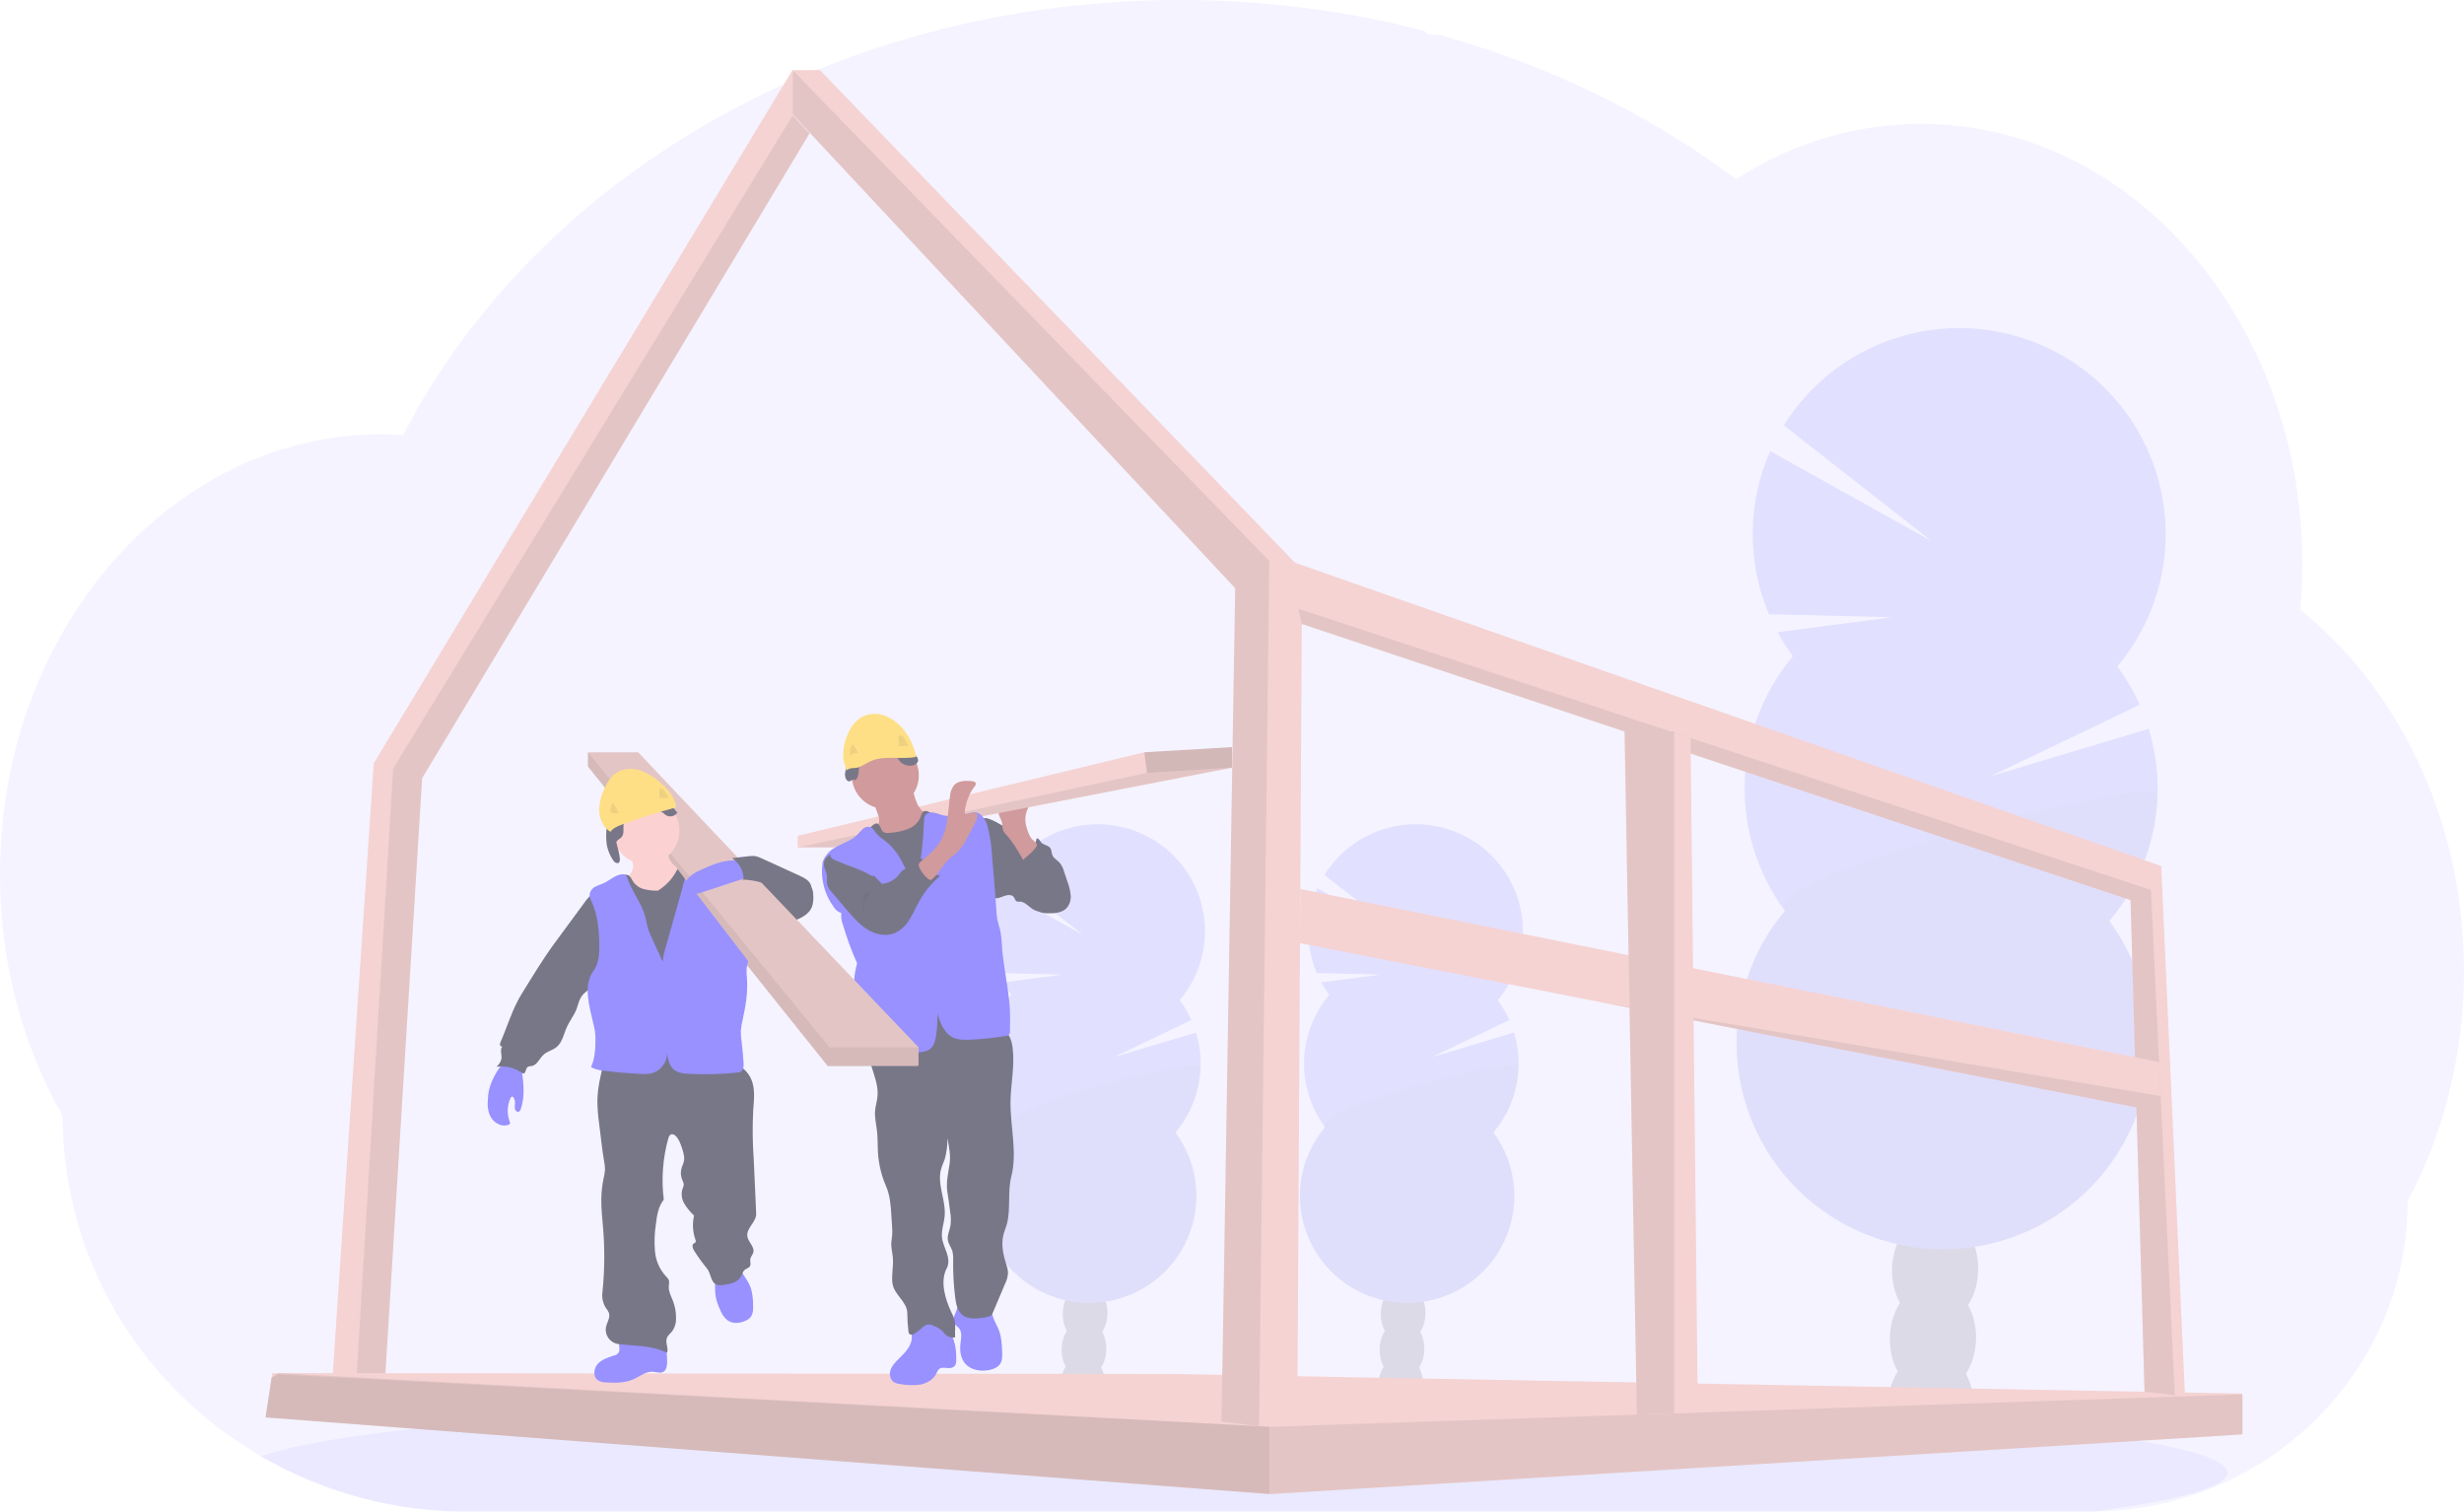 <svg width="163" height="100" viewBox="0 0 163 100" fill="none" xmlns="http://www.w3.org/2000/svg">
<g opacity="0.7" clip-path="url(#clip0_382_916)">
<path opacity="0.1" d="M163 64.228C163.003 66.937 162.674 69.637 162.021 72.267C161.802 73.153 161.547 74.021 161.256 74.87C160.901 75.918 160.488 76.947 160.022 77.951C159.786 78.459 159.538 78.957 159.276 79.444C159.28 82.223 158.707 84.972 157.591 87.518C155.576 92.086 151.982 95.779 147.464 97.925C144.639 99.27 141.553 99.977 138.423 99.996H30.943C26.161 100.006 21.461 98.753 17.322 96.364L17.259 96.328C16.669 95.984 16.094 95.62 15.534 95.235C14.274 94.367 13.09 93.394 11.996 92.326C10.514 90.881 9.208 89.267 8.105 87.518C5.516 83.417 4.144 78.668 4.149 73.821C1.526 69.231 -0.003 63.733 -0.003 57.826C-0.003 50.372 2.427 43.573 6.42 38.425C7.252 37.35 8.164 36.338 9.148 35.398C10.118 34.468 11.161 33.617 12.267 32.852C13.152 32.239 14.076 31.686 15.035 31.195C15.435 30.992 15.836 30.8 16.244 30.622C16.603 30.464 16.965 30.316 17.332 30.177C17.772 30.01 18.218 29.857 18.669 29.717C19.12 29.577 19.565 29.455 20.004 29.35C20.65 29.192 21.307 29.064 21.975 28.966C22.529 28.885 23.082 28.828 23.636 28.785C24.076 28.752 24.52 28.734 24.967 28.729H25.209C25.702 28.729 26.192 28.748 26.677 28.781C26.729 28.679 26.784 28.575 26.835 28.475C27.029 28.106 27.23 27.739 27.432 27.38C27.431 27.377 27.431 27.374 27.432 27.37C27.466 27.307 27.501 27.245 27.537 27.184C27.7 26.89 27.87 26.599 28.045 26.31C28.125 26.172 28.204 26.043 28.286 25.913C28.303 25.881 28.322 25.849 28.342 25.819C28.425 25.681 28.51 25.543 28.596 25.405C29.023 24.724 29.467 24.055 29.928 23.398L30.046 23.23C30.118 23.127 30.184 23.028 30.265 22.926C30.456 22.659 30.652 22.392 30.85 22.129C30.988 21.942 31.127 21.755 31.276 21.577C31.636 21.117 32.005 20.657 32.383 20.197C32.762 19.737 33.155 19.283 33.562 18.834C33.618 18.772 33.673 18.712 33.731 18.651L34.322 18.008C34.351 17.977 34.376 17.95 34.404 17.922C34.474 17.846 34.542 17.77 34.618 17.697C34.935 17.362 35.261 17.033 35.587 16.706C37.249 15.055 39.02 13.516 40.888 12.1C40.961 12.042 41.036 11.987 41.109 11.931C41.461 11.668 41.818 11.407 42.175 11.15C44.139 9.745 46.191 8.468 48.321 7.327C48.467 7.243 48.617 7.164 48.767 7.087C50.676 6.079 52.639 5.178 54.648 4.387C55.742 3.955 56.862 3.549 57.989 3.178C58.739 2.932 59.492 2.699 60.254 2.479C61.446 2.137 62.646 1.83 63.855 1.558C67.416 0.762 71.038 0.269 74.683 0.087C75.79 0.031 76.909 0.002 78.041 5.62485e-05C83.504 -0.007 88.945 0.679 94.233 2.043C94.288 2.125 94.363 2.193 94.451 2.238C94.538 2.284 94.636 2.306 94.736 2.304H95.201C95.403 2.359 95.603 2.414 95.805 2.472C96.934 2.796 98.046 3.15 99.142 3.534L99.419 3.633C102.124 4.593 104.756 5.746 107.295 7.084C109.583 8.287 111.786 9.645 113.889 11.148C114.213 11.379 114.532 11.613 114.847 11.849C115.229 11.605 115.617 11.371 116.012 11.148C117.537 10.281 119.156 9.593 120.839 9.095C124.357 8.057 128.078 7.912 131.667 8.673C136.268 9.646 140.434 12.061 143.798 15.497C145.168 16.903 146.387 18.447 147.436 20.104C147.512 20.223 147.589 20.343 147.662 20.465C148.564 21.932 149.339 23.473 149.979 25.071C150.002 25.13 150.026 25.185 150.046 25.243C150.637 26.74 151.114 28.279 151.472 29.847C151.488 29.927 151.508 30.005 151.524 30.085C151.859 31.603 152.087 33.142 152.205 34.692C152.205 34.747 152.205 34.803 152.216 34.861C152.275 35.663 152.304 36.473 152.305 37.291C152.305 38.022 152.28 38.748 152.234 39.469C152.234 39.548 152.223 39.629 152.216 39.711C152.204 39.919 152.186 40.125 152.168 40.334C153.225 41.185 154.214 42.116 155.127 43.118C155.53 43.557 155.92 44.013 156.298 44.485C157.447 45.922 158.457 47.464 159.314 49.091C161.655 53.497 163 58.68 163 64.228Z" fill="#6C63FF"/>
<path opacity="0.1" d="M147.362 97.415C147.362 98.358 144.105 99.241 138.423 100H30.943C26.161 100.01 21.462 98.757 17.322 96.368L17.259 96.333C18.892 95.739 21.84 95.186 25.852 94.686L26.031 94.664C27.831 94.444 29.841 94.236 32.039 94.038C32.094 94.038 32.151 94.03 32.206 94.023C33.95 93.869 35.805 93.724 37.771 93.588C37.833 93.588 37.894 93.578 37.957 93.575C38.715 93.52 39.489 93.469 40.279 93.42L40.583 93.401C46.333 93.045 52.87 92.76 59.958 92.573H59.966C60.959 92.545 61.962 92.521 62.976 92.499C64.104 92.473 65.245 92.449 66.4 92.429C67.282 92.41 68.174 92.396 69.07 92.382H69.091C73.13 92.321 77.304 92.291 81.572 92.291C92.126 92.291 102.101 92.483 110.94 92.828H110.965C112.324 92.88 113.658 92.938 114.959 92.998L116.066 93.05C117.534 93.12 118.964 93.195 120.356 93.275C136.728 94.204 147.362 95.713 147.362 97.415Z" fill="#6C63FF"/>
<g opacity="0.2">
<path d="M94.144 91.657C94.14 91.806 94.123 91.954 94.093 92.1C93.13 91.948 92.161 91.809 91.187 91.686C91.187 91.647 91.187 91.607 91.187 91.567C91.196 91.153 91.316 90.749 91.533 90.397C91.818 89.947 92.251 89.665 92.729 89.68C93.206 89.696 93.62 90.004 93.876 90.469C94.07 90.834 94.162 91.244 94.144 91.657Z" fill="#3F3D56"/>
<path d="M94.224 89.299C94.258 88.231 93.623 87.345 92.805 87.319C91.988 87.293 91.298 88.138 91.264 89.205C91.23 90.273 91.865 91.159 92.683 91.185C93.5 91.211 94.19 90.366 94.224 89.299Z" fill="#3F3D56"/>
<path d="M94.3 86.935C94.334 85.868 93.698 84.982 92.881 84.956C92.063 84.93 91.373 85.775 91.34 86.842C91.306 87.909 91.941 88.796 92.758 88.822C93.576 88.847 94.266 88.003 94.3 86.935Z" fill="#3F3D56"/>
<path d="M94.374 84.572C94.408 83.505 93.772 82.619 92.955 82.593C92.138 82.567 91.448 83.412 91.414 84.479C91.38 85.546 92.015 86.433 92.833 86.459C93.65 86.484 94.34 85.64 94.374 84.572Z" fill="#3F3D56"/>
<path d="M94.448 82.209C94.481 81.141 93.846 80.255 93.029 80.23C92.211 80.204 91.521 81.048 91.487 82.116C91.454 83.183 92.089 84.07 92.906 84.095C93.724 84.121 94.414 83.276 94.448 82.209Z" fill="#3F3D56"/>
<path d="M87.931 65.812C87.736 65.549 87.56 65.272 87.405 64.984L91.316 64.469L87.106 64.368C86.73 63.48 86.54 62.524 86.548 61.559C86.555 60.595 86.76 59.642 87.149 58.759L92.701 61.858L87.615 57.877C88.128 57.049 88.807 56.336 89.609 55.781C90.411 55.227 91.319 54.844 92.276 54.655C93.233 54.466 94.219 54.477 95.171 54.685C96.124 54.894 97.024 55.296 97.814 55.866C98.604 56.437 99.268 57.164 99.764 58.002C100.259 58.841 100.577 59.772 100.695 60.737C100.814 61.703 100.732 62.683 100.454 63.616C100.176 64.549 99.708 65.414 99.08 66.159C99.383 66.568 99.64 67.009 99.848 67.474L94.715 69.931L100.158 68.298C100.5 69.426 100.556 70.622 100.318 71.776C100.081 72.931 99.559 74.009 98.799 74.911C99.589 75.981 100.061 77.25 100.162 78.575C100.263 79.9 99.988 81.226 99.369 82.402C98.75 83.578 97.811 84.556 96.66 85.226C95.51 85.895 94.194 86.227 92.862 86.186C91.531 86.144 90.239 85.729 89.132 84.989C88.026 84.249 87.151 83.213 86.608 82.001C86.064 80.788 85.873 79.447 86.058 78.131C86.242 76.816 86.794 75.578 87.65 74.561C86.706 73.283 86.22 71.725 86.27 70.139C86.32 68.552 86.904 67.028 87.927 65.812H87.931Z" fill="#6C63FF"/>
<path opacity="0.1" d="M100.459 70.585C100.411 72.173 99.826 73.697 98.799 74.911C99.589 75.981 100.061 77.25 100.162 78.575C100.263 79.9 99.988 81.226 99.369 82.402C98.75 83.578 97.811 84.556 96.66 85.226C95.51 85.895 94.194 86.227 92.862 86.186C91.531 86.144 90.239 85.729 89.132 84.989C88.026 84.249 87.151 83.213 86.608 82.001C86.064 80.788 85.873 79.447 86.058 78.131C86.242 76.816 86.794 75.578 87.65 74.561C86.741 73.328 100.484 69.792 100.459 70.585Z" fill="black"/>
</g>
<g opacity="0.2">
<path d="M73.109 91.657C73.105 91.806 73.088 91.954 73.058 92.1C72.095 91.948 71.126 91.809 70.152 91.686C70.152 91.647 70.152 91.607 70.152 91.567C70.161 91.153 70.28 90.749 70.498 90.397C70.783 89.947 71.216 89.665 71.694 89.68C72.171 89.696 72.585 90.004 72.841 90.469C73.034 90.834 73.127 91.244 73.109 91.657Z" fill="#3F3D56"/>
<path d="M73.187 89.299C73.221 88.232 72.586 87.345 71.769 87.32C70.951 87.294 70.261 88.138 70.227 89.206C70.193 90.273 70.829 91.16 71.646 91.185C72.463 91.211 73.153 90.367 73.187 89.299Z" fill="#3F3D56"/>
<path d="M73.263 86.936C73.297 85.868 72.662 84.982 71.844 84.956C71.027 84.93 70.337 85.775 70.303 86.843C70.269 87.91 70.904 88.796 71.722 88.822C72.539 88.848 73.229 88.003 73.263 86.936Z" fill="#3F3D56"/>
<path d="M73.337 84.573C73.371 83.505 72.736 82.619 71.918 82.593C71.101 82.567 70.411 83.412 70.377 84.48C70.343 85.547 70.979 86.433 71.796 86.459C72.613 86.485 73.303 85.64 73.337 84.573Z" fill="#3F3D56"/>
<path d="M73.411 82.21C73.445 81.142 72.81 80.256 71.992 80.23C71.175 80.204 70.485 81.049 70.451 82.116C70.417 83.184 71.052 84.07 71.87 84.096C72.687 84.121 73.377 83.277 73.411 82.21Z" fill="#3F3D56"/>
<path d="M66.896 65.812C66.701 65.549 66.525 65.272 66.37 64.984L70.281 64.469L66.071 64.368C65.695 63.48 65.505 62.524 65.513 61.559C65.52 60.595 65.725 59.642 66.114 58.759L71.666 61.858L66.58 57.877C67.093 57.049 67.772 56.336 68.574 55.781C69.376 55.227 70.283 54.844 71.24 54.655C72.198 54.466 73.183 54.477 74.136 54.685C75.089 54.894 75.989 55.296 76.779 55.866C77.569 56.437 78.233 57.164 78.729 58.002C79.224 58.841 79.541 59.772 79.66 60.737C79.779 61.703 79.697 62.683 79.419 63.616C79.141 64.549 78.673 65.414 78.044 66.159C78.348 66.568 78.605 67.009 78.812 67.474L73.68 69.931L79.123 68.298C79.465 69.426 79.52 70.622 79.283 71.776C79.046 72.931 78.524 74.009 77.763 74.911C78.554 75.981 79.026 77.25 79.127 78.575C79.228 79.9 78.953 81.226 78.334 82.402C77.715 83.578 76.776 84.556 75.625 85.226C74.475 85.895 73.158 86.227 71.827 86.186C70.496 86.144 69.203 85.729 68.097 84.989C66.991 84.249 66.116 83.213 65.573 82.001C65.029 80.788 64.838 79.447 65.022 78.131C65.207 76.816 65.758 75.578 66.615 74.561C65.671 73.283 65.185 71.725 65.235 70.139C65.285 68.552 65.868 67.028 66.891 65.812H66.896Z" fill="#6C63FF"/>
<path opacity="0.1" d="M79.424 70.585C79.376 72.173 78.79 73.697 77.763 74.911C78.554 75.981 79.026 77.25 79.127 78.575C79.228 79.9 78.953 81.226 78.334 82.402C77.715 83.578 76.776 84.556 75.625 85.226C74.475 85.895 73.158 86.227 71.827 86.186C70.496 86.144 69.203 85.729 68.097 84.989C66.991 84.249 66.116 83.213 65.573 82.001C65.029 80.788 64.838 79.447 65.022 78.131C65.207 76.816 65.758 75.578 66.615 74.561C65.706 73.328 79.449 69.792 79.424 70.585Z" fill="black"/>
</g>
<g opacity="0.2">
<path d="M130.569 93.167C130.559 93.449 130.525 93.73 130.468 94.007C128.614 93.711 126.746 93.447 124.865 93.214C124.865 93.14 124.865 93.064 124.865 92.987C124.882 92.189 125.113 91.411 125.532 90.732C126.085 89.867 126.916 89.325 127.833 89.352C128.751 89.38 129.549 89.975 130.048 90.87C130.423 91.576 130.603 92.369 130.569 93.167Z" fill="#3F3D56"/>
<path d="M130.72 88.623C130.785 86.567 129.562 84.861 127.987 84.811C126.413 84.761 125.083 86.388 125.018 88.443C124.953 90.499 126.177 92.206 127.751 92.255C129.326 92.305 130.655 90.679 130.72 88.623Z" fill="#3F3D56"/>
<path d="M130.864 84.073C130.929 82.017 129.705 80.311 128.131 80.261C126.556 80.212 125.227 81.838 125.162 83.894C125.097 85.949 126.32 87.656 127.895 87.706C129.469 87.755 130.798 86.129 130.864 84.073Z" fill="#3F3D56"/>
<path d="M131.009 79.524C131.074 77.468 129.851 75.761 128.276 75.712C126.702 75.662 125.373 77.288 125.307 79.344C125.242 81.4 126.466 83.106 128.04 83.156C129.615 83.206 130.944 81.579 131.009 79.524Z" fill="#3F3D56"/>
<path d="M130.99 74.767C131.052 72.71 129.825 71.005 128.25 70.958C126.675 70.911 125.348 72.54 125.286 74.597C125.224 76.653 126.451 78.359 128.026 78.406C129.601 78.453 130.928 76.824 130.99 74.767Z" fill="#3F3D56"/>
<path d="M118.605 43.412C118.232 42.906 117.894 42.374 117.594 41.821L125.122 40.83L117.019 40.635C116.296 38.924 115.929 37.084 115.943 35.227C115.957 33.37 116.35 31.536 117.1 29.836L127.79 35.8L118.001 28.136C118.99 26.547 120.298 25.178 121.842 24.114C123.385 23.051 125.132 22.316 126.973 21.955C128.814 21.594 130.709 21.616 132.542 22.018C134.374 22.42 136.104 23.194 137.623 24.292C139.142 25.39 140.418 26.788 141.372 28.4C142.325 30.011 142.936 31.801 143.165 33.658C143.395 35.516 143.239 37.4 142.706 39.194C142.173 40.989 141.276 42.654 140.07 44.087C140.653 44.876 141.149 45.725 141.549 46.62L131.667 51.353L142.144 48.206C142.805 50.375 142.912 52.674 142.457 54.895C142.002 57.116 140.999 59.189 139.538 60.926C141.059 62.985 141.969 65.429 142.163 67.979C142.357 70.529 141.827 73.082 140.635 75.346C139.443 77.61 137.636 79.493 135.421 80.781C133.206 82.069 130.672 82.71 128.109 82.629C125.547 82.549 123.058 81.75 120.929 80.326C118.8 78.901 117.116 76.908 116.069 74.573C115.022 72.239 114.655 69.658 115.009 67.125C115.364 64.592 116.426 62.21 118.074 60.251C116.257 57.791 115.322 54.793 115.419 51.739C115.515 48.685 116.637 45.752 118.605 43.411V43.412Z" fill="#6C63FF"/>
<path opacity="0.1" d="M142.727 52.6C142.636 55.654 141.514 58.589 139.544 60.929C141.065 62.987 141.974 65.431 142.168 67.981C142.362 70.531 141.833 73.084 140.64 75.349C139.448 77.612 137.641 79.496 135.426 80.784C133.211 82.072 130.677 82.713 128.115 82.632C125.552 82.551 123.064 81.753 120.935 80.329C118.805 78.904 117.121 76.91 116.074 74.576C115.027 72.242 114.66 69.66 115.015 67.128C115.369 64.595 116.431 62.213 118.079 60.254C116.316 57.878 142.775 51.072 142.727 52.6Z" fill="black"/>
</g>
<path d="M21.841 93.41L23.293 93.406H25.339L27.927 51.475L53.556 8.819L52.442 7.626V4.606L24.725 50.487L21.841 93.41Z" fill="#F1C0C0"/>
<path opacity="0.1" d="M23.448 93.406H25.34L27.927 51.475L53.556 8.819L52.442 7.626L26.007 50.836L23.448 93.406Z" fill="black"/>
<path d="M17.564 93.76L83.971 98.828L84.027 98.832L148.295 94.89L148.343 94.887V92.181L77.528 90.885L18.448 90.828H18.016L17.969 91.132L17.564 93.76Z" fill="#F1C0C0"/>
<path opacity="0.1" d="M17.564 93.76L83.971 98.828L84.027 98.832L148.295 94.89L148.343 94.838V92.237H148.286L83.971 94.379L18.448 90.828H18.438L18.322 90.904L17.969 91.132L17.564 93.76Z" fill="black"/>
<path opacity="0.1" d="M17.564 93.76L83.971 98.828V94.379L18.322 90.904L17.969 91.132L17.564 93.76Z" fill="black"/>
<path d="M52.434 7.57L81.71 38.911L80.805 94.041L83.292 94.341L83.334 94.346H85.82L86.118 41.279L140.939 59.543L141.863 92.063L143.865 92.287L144.543 92.363L142.973 57.288L85.665 37.22L54.242 4.638H52.434V7.57Z" fill="#F1C0C0"/>
<path opacity="0.1" d="M85.893 40.264L86.118 41.278L140.939 59.543L141.864 92.063L143.865 92.287L142.295 58.867L85.893 40.264Z" fill="black"/>
<path opacity="0.1" d="M52.434 7.57L81.71 38.911L80.805 94.041L83.292 94.341L83.97 37.107L52.434 4.638V7.57Z" fill="black"/>
<path d="M85.999 62.389L106.106 66.338L106.113 66.34L141.329 73.259L142.941 72.615L142.936 72.501L142.831 70.258L86.02 58.809L85.999 62.389Z" fill="#F1C0C0"/>
<path opacity="0.1" d="M106.113 66.34L141.329 73.259L142.941 72.615L142.936 72.501L106.113 66.34Z" fill="black"/>
<path d="M107.459 48.388L108.003 78.25L108.284 93.57L110.76 93.488L112.318 93.435L111.834 48.821L110.76 48.464L110.525 48.388H107.459Z" fill="#F1C0C0"/>
<path opacity="0.1" d="M107.481 48.382V48.389L108.003 78.25L108.284 93.57L110.76 93.488V48.382H107.481Z" fill="black"/>
<path d="M68.678 56.015C68.823 56.093 68.962 56.184 69.093 56.284C69.248 56.419 69.387 56.572 69.508 56.738C70.102 57.504 70.65 58.395 70.592 59.361C70.593 59.501 70.566 59.641 70.513 59.771C70.46 59.901 70.382 60.02 70.283 60.12C70.038 60.328 69.687 60.338 69.366 60.338C69.017 60.338 68.65 60.338 68.348 60.158C68.047 59.979 67.795 59.63 67.438 59.638C67.387 59.647 67.336 59.647 67.286 59.638C67.162 59.598 67.138 59.437 67.057 59.334C66.919 59.151 66.627 59.197 66.41 59.276C66.192 59.357 65.951 59.477 65.737 59.384C65.612 59.319 65.511 59.217 65.445 59.093C64.932 58.265 64.822 57.27 64.725 56.307C64.666 55.722 64.212 53.726 65.464 54.18C66.018 54.379 66.535 54.777 67.039 55.068L68.678 56.015Z" fill="#3F3D56"/>
<path d="M67.441 56.212C67.553 56.292 67.688 56.333 67.826 56.328C67.964 56.322 68.095 56.271 68.201 56.182C68.407 55.996 68.538 55.742 68.57 55.467C68.708 55.424 68.779 55.605 68.868 55.715C69.023 55.903 69.338 55.9 69.479 56.1C69.578 56.239 69.555 56.43 69.625 56.586C69.715 56.788 69.937 56.893 70.09 57.056C70.233 57.234 70.337 57.44 70.394 57.662L70.621 58.341C70.73 58.623 70.799 58.919 70.829 59.22C70.843 59.37 70.827 59.522 70.782 59.667C70.737 59.811 70.663 59.945 70.566 60.061C70.261 60.388 69.762 60.422 69.32 60.413C69.173 60.416 69.025 60.398 68.883 60.361C68.491 60.24 68.241 59.847 68.137 59.45C68.033 59.054 68.044 58.639 67.983 58.233C67.918 57.834 67.801 57.446 67.637 57.076C67.516 56.789 67.181 56.361 67.186 56.056C67.286 56.056 67.358 56.147 67.441 56.212Z" fill="#3F3D56"/>
<path d="M67.938 54.814C67.873 54.618 67.835 54.414 67.826 54.208C67.826 53.794 68.015 53.405 68.206 53.035L66.624 53.249C66.433 53.275 66.22 53.313 66.112 53.472C66.071 53.551 66.05 53.638 66.05 53.727C66.05 53.816 66.071 53.903 66.112 53.982C66.192 54.139 66.255 54.304 66.3 54.474C66.304 54.623 66.321 54.772 66.352 54.917C66.401 55.025 66.47 55.121 66.555 55.203C67.008 55.703 67.347 56.292 67.684 56.876C67.675 56.859 68.638 56.115 68.599 55.873C68.577 55.735 68.299 55.569 68.21 55.436C68.088 55.244 67.996 55.034 67.938 54.814Z" fill="#BE6F72"/>
<path d="M81.5 49.421V50.781L58.157 55.322L56.947 56.053H52.769V55.287L75.703 49.761L81.5 49.421Z" fill="#F1C0C0"/>
<path opacity="0.1" d="M81.5 50.781L58.157 55.322L56.947 56.053H52.769L75.873 51.121L81.5 50.781Z" fill="black"/>
<path d="M62.759 88.017C62.499 87.703 62.14 87.486 61.74 87.401C61.341 87.317 60.925 87.369 60.559 87.551C60.48 87.588 60.411 87.641 60.357 87.708C60.218 87.901 60.307 88.168 60.319 88.407C60.351 88.989 59.886 89.463 59.468 89.87C59.244 90.088 59.016 90.321 58.915 90.618C58.814 90.915 58.888 91.292 59.16 91.446C59.278 91.505 59.407 91.541 59.539 91.551C59.981 91.637 60.435 91.65 60.881 91.588C61.323 91.504 61.756 91.254 61.947 90.849C61.984 90.739 62.045 90.638 62.125 90.555C62.369 90.363 62.743 90.588 63.019 90.451C63.248 90.338 63.257 90.16 63.26 89.925C63.268 89.276 63.172 88.542 62.759 88.017Z" fill="#6C63FF"/>
<path d="M66.081 87.993C66.251 88.44 66.274 88.927 66.296 89.405C66.309 89.681 66.317 89.976 66.168 90.21C66.018 90.443 65.726 90.566 65.447 90.624C64.87 90.742 64.201 90.63 63.829 90.174C63.544 89.824 63.484 89.345 63.537 88.893C63.581 88.521 63.675 88.087 63.408 87.823C63.339 87.752 63.249 87.703 63.185 87.627C63.047 87.459 63.069 87.205 63.144 86.998C63.241 86.799 63.314 86.591 63.361 86.375C63.372 86.273 65.235 86.447 65.406 86.531C65.64 86.645 65.604 86.837 65.675 87.069C65.773 87.392 65.961 87.683 66.081 87.993Z" fill="#6C63FF"/>
<path d="M66.422 68.163C66.788 68.399 66.929 68.863 66.986 69.293C67.142 70.474 66.868 71.666 66.847 72.858C66.828 74.526 67.312 76.225 66.898 77.842C66.651 78.808 66.861 79.912 66.629 80.888C66.559 81.178 66.432 81.451 66.365 81.741C66.227 82.369 66.373 83.026 66.568 83.641C66.63 83.806 66.669 83.979 66.685 84.155C66.676 84.427 66.607 84.692 66.483 84.934L65.653 86.893C65.56 87.112 65.195 87.148 64.961 87.177C64.521 87.229 64.029 87.267 63.679 86.995C63.329 86.723 63.245 86.267 63.191 85.842C63.087 85.026 63.041 84.204 63.053 83.381C63.068 83.166 63.048 82.951 62.996 82.742C62.92 82.506 62.752 82.302 62.706 82.052C62.648 81.729 62.813 81.411 62.874 81.086C62.916 80.788 62.911 80.486 62.86 80.19C62.806 79.748 62.744 79.306 62.673 78.867C62.574 78.253 62.716 77.647 62.812 77.032C62.902 76.453 62.787 75.864 62.673 75.29C62.683 75.756 62.625 76.221 62.5 76.67C62.427 76.889 62.322 77.099 62.258 77.323C61.974 78.326 62.579 79.379 62.493 80.419C62.453 80.905 62.262 81.385 62.316 81.864C62.354 82.215 62.517 82.536 62.629 82.87C62.741 83.204 62.799 83.587 62.629 83.899C62.179 84.746 62.516 85.899 62.918 86.768C63 86.923 63.071 87.082 63.131 87.246C63.25 87.638 63.151 88.059 63.183 88.468C63.067 88.486 62.948 88.479 62.836 88.445C62.723 88.411 62.62 88.352 62.533 88.273C62.473 88.209 62.423 88.135 62.363 88.069C62.197 87.91 62 87.788 61.785 87.708C61.658 87.638 61.514 87.605 61.37 87.613C61.218 87.656 61.081 87.74 60.975 87.857C60.838 87.977 60.693 88.088 60.541 88.187C60.476 88.237 60.4 88.271 60.319 88.285C60.279 88.291 60.237 88.285 60.201 88.266C60.164 88.248 60.135 88.218 60.116 88.182C60.107 88.159 60.102 88.135 60.101 88.11C60.049 87.693 60.022 87.274 60.019 86.854C60.019 86.132 59.153 85.635 59.043 84.921C58.956 84.346 59.118 83.759 59.064 83.18C59.038 82.881 58.955 82.589 58.96 82.291C58.96 82.097 59.005 81.908 59.02 81.716C59.032 81.503 59.029 81.29 59.01 81.077L58.967 80.411C58.926 79.752 58.88 79.08 58.62 78.478C58.311 77.775 58.129 77.024 58.08 76.259C58.052 75.775 58.07 75.292 58.015 74.808C57.965 74.37 57.855 73.936 57.886 73.496C57.913 73.157 58.025 72.829 58.051 72.489C58.105 71.836 57.856 71.201 57.661 70.576C57.466 69.951 57.322 69.258 57.578 68.654C57.614 68.555 57.675 68.467 57.755 68.398C57.853 68.333 57.965 68.291 58.081 68.276C60.456 67.779 62.89 67.624 65.308 67.817C65.703 67.839 66.085 67.958 66.422 68.163Z" fill="#3F3D56"/>
<path d="M58.566 53.503C59.79 53.503 60.783 52.513 60.783 51.291C60.783 50.07 59.79 49.08 58.566 49.08C57.341 49.08 56.349 50.07 56.349 51.291C56.349 52.513 57.341 53.503 58.566 53.503Z" fill="#BE6F72"/>
<path d="M58.137 54.053C58.169 54.18 58.169 54.312 58.137 54.438C58.102 54.527 58.053 54.609 57.992 54.681C57.777 54.958 57.54 55.215 57.282 55.452C57.413 55.744 57.65 55.977 57.945 56.105C58.238 56.229 58.545 56.316 58.859 56.365C59.016 56.407 59.18 56.418 59.341 56.398C59.49 56.361 59.63 56.298 59.756 56.211L60.988 55.475C61.174 55.375 61.346 55.251 61.5 55.106C61.726 54.875 61.854 54.566 61.857 54.242C61.863 54.185 61.847 54.127 61.813 54.08C61.766 54.039 61.706 54.014 61.644 54.009C61.211 53.914 60.869 53.563 60.675 53.166C60.5 52.758 60.387 52.327 60.339 51.886L59.026 52.576C58.83 52.68 58.637 52.783 58.434 52.873C58.306 52.931 58.046 52.979 57.954 53.097C57.78 53.313 58.091 53.792 58.137 54.053Z" fill="#BE6F72"/>
<path d="M57.29 55.05C57.103 55.203 56.957 55.4 56.865 55.623C56.779 55.899 56.865 56.19 56.942 56.463C57.306 57.628 57.583 58.818 57.773 60.023C57.889 60.851 57.932 61.692 57.989 62.53C58.105 64.239 58.274 66.963 58.499 68.661C59.33 68.698 60.139 68.457 60.963 68.369C62.502 68.206 64.086 68.579 65.593 68.231C65.228 66.791 64.862 64.333 64.497 62.894C64.335 62.328 64.223 61.748 64.162 61.162C64.13 60.741 64.15 60.319 64.155 59.895C64.168 59.067 64.122 58.239 64.076 57.41C64.024 56.444 63.971 55.478 63.742 54.532C63.725 54.412 63.669 54.3 63.581 54.216C63.443 54.115 63.263 54.151 63.098 54.173C62.594 54.237 62.083 54.117 61.661 53.834C61.479 53.71 61.234 53.558 61.064 53.696C60.991 53.779 60.943 53.881 60.925 53.99C60.85 54.185 60.734 54.362 60.584 54.509C60.435 54.656 60.256 54.769 60.059 54.842C59.664 54.984 59.252 55.069 58.833 55.093C58.705 55.12 58.571 55.105 58.452 55.05C58.256 54.93 58.242 54.498 57.994 54.469C57.777 54.444 57.436 54.91 57.29 55.05Z" fill="#3F3D56"/>
<path d="M60.564 58.421C60.053 57.934 59.829 57.227 59.457 56.626C59.203 56.222 58.88 55.867 58.501 55.577C58.31 55.452 58.136 55.304 57.98 55.137C57.849 54.975 57.749 54.76 57.55 54.698C57.468 54.68 57.382 54.682 57.301 54.705C57.22 54.727 57.145 54.769 57.084 54.826C56.962 54.942 56.846 55.065 56.738 55.194C56.151 55.8 55.12 55.884 54.655 56.585C54.529 56.734 54.444 56.912 54.407 57.102C54.273 58.123 54.538 59.156 55.146 59.987C55.264 60.18 55.445 60.326 55.658 60.401C55.629 60.659 55.663 60.919 55.758 61.161C56.014 62.034 56.329 62.89 56.7 63.721C56.611 64.046 56.549 64.378 56.515 64.714C56.418 65.557 56.508 66.413 56.416 67.257C56.342 67.948 56.14 68.62 56.133 69.311C56.133 69.422 56.142 69.553 56.238 69.61C56.289 69.636 56.346 69.647 56.403 69.644L58.105 69.695C59.093 69.724 60.091 69.753 61.064 69.571C61.193 69.552 61.319 69.512 61.436 69.454C61.765 69.27 61.875 68.856 61.927 68.487C61.996 68.009 62.023 67.526 62.009 67.044C62.215 67.694 62.46 68.366 63.083 68.647C63.412 68.797 63.789 68.785 64.15 68.776C64.928 68.741 65.704 68.662 66.473 68.537C66.521 68.543 66.569 68.538 66.614 68.522C66.659 68.506 66.7 68.479 66.732 68.445C66.765 68.41 66.79 68.369 66.804 68.323C66.818 68.278 66.821 68.229 66.812 68.182L66.821 67.429C66.837 65.898 66.457 64.435 66.309 62.911C66.262 62.431 66.266 61.945 66.148 61.474C66.1 61.277 66.029 61.083 65.986 60.885C65.949 60.69 65.926 60.493 65.917 60.295L65.809 58.777C65.758 58.074 65.684 57.397 65.631 56.695C65.601 56.013 65.502 55.334 65.334 54.672C65.214 54.258 64.963 53.788 64.53 53.737C64.299 53.711 64.075 53.812 63.855 53.882C63.314 54.052 62.734 54.05 62.194 53.875C62.028 53.81 61.854 53.763 61.677 53.737C61.587 53.725 61.497 53.737 61.413 53.771C61.33 53.806 61.258 53.862 61.203 53.933C61.15 54.041 61.124 54.161 61.13 54.281C61.065 55.66 60.945 57.08 60.564 58.421Z" fill="#6C63FF"/>
<path d="M58.337 58.462C57.7 57.791 57.045 57.108 56.223 56.681C55.899 56.513 55.531 56.386 55.172 56.45C54.814 56.513 54.481 56.824 54.497 57.187C54.508 57.412 54.645 57.61 54.688 57.831C54.738 58.08 54.666 58.345 54.743 58.585C54.806 58.743 54.901 58.887 55.02 59.009L56 60.167C56.415 60.65 56.831 61.14 57.365 61.474C57.899 61.808 58.591 61.964 59.178 61.727C59.595 61.533 59.942 61.215 60.171 60.817C60.415 60.43 60.586 60.008 60.815 59.609C61.17 58.972 61.639 58.404 62.199 57.935C61.911 57.86 61.55 57.755 61.368 57.521C61.317 57.446 61.273 57.367 61.237 57.283L61.013 56.8C60.936 56.796 60.86 56.808 60.789 56.835C60.717 56.862 60.652 56.903 60.597 56.956C60.501 57.067 60.398 57.172 60.289 57.269C60.094 57.416 59.829 57.456 59.652 57.623C59.584 57.694 59.522 57.772 59.467 57.855C59.333 58.03 59.163 58.175 58.968 58.28C58.773 58.385 58.558 58.447 58.337 58.462Z" fill="#3F3D56"/>
<path d="M62.25 55.576C62.73 54.702 62.708 53.654 62.845 52.667C62.86 52.406 62.952 52.155 63.109 51.946C63.386 51.634 63.874 51.63 64.293 51.669C64.416 51.683 64.569 51.741 64.562 51.864C64.553 51.908 64.531 51.949 64.5 51.981C64.095 52.503 63.857 53.134 63.816 53.792C64.034 53.943 64.37 53.634 64.579 53.792C64.717 53.908 64.654 54.138 64.571 54.303C64.378 54.687 64.179 55.068 63.974 55.446C63.811 55.779 63.597 56.086 63.342 56.356C63.166 56.524 62.96 56.657 62.781 56.822C62.366 57.21 62.116 57.758 61.687 58.136C61.65 58.175 61.601 58.2 61.548 58.207C61.494 58.203 61.442 58.18 61.403 58.142C61.189 57.968 61.011 57.754 60.88 57.511C60.717 57.21 60.741 57.122 60.999 56.909C61.48 56.53 61.95 56.122 62.25 55.576Z" fill="#BE6F72"/>
<path d="M57.535 57.868C57.618 57.919 57.72 57.977 57.812 57.935C57.849 57.912 57.881 57.882 57.904 57.845C58.062 57.634 58.194 57.405 58.297 57.163C58.315 57.129 58.325 57.091 58.326 57.053C58.326 56.964 58.248 56.899 58.174 56.848C57.781 56.599 57.359 56.398 56.916 56.252C56.551 56.114 56.169 55.994 55.781 56.028C55.636 56.038 55.494 56.077 55.364 56.143C55.233 56.209 55.118 56.301 55.024 56.412C54.748 56.767 55.211 56.875 55.502 57.003C56.174 57.308 56.902 57.485 57.535 57.868Z" fill="#6C63FF"/>
<path opacity="0.1" d="M57.099 60.215C57.094 60.246 57.097 60.279 57.107 60.309C57.117 60.339 57.134 60.367 57.157 60.389C57.197 60.193 57.145 59.986 57.186 59.788C57.247 59.492 57.536 59.268 57.561 58.97C57.031 58.866 57.103 59.895 57.099 60.215Z" fill="black"/>
<path opacity="0.2" d="M81.5 49.421V50.781L75.873 51.121L75.703 49.761L81.5 49.421Z" fill="black"/>
<path d="M56.57 51.62C56.922 51.334 56.718 50.735 56.956 50.351C57.095 50.142 57.329 50.031 57.558 49.937C57.836 49.808 58.133 49.726 58.437 49.694C58.59 49.68 58.743 49.7 58.887 49.752C59.031 49.805 59.161 49.889 59.267 49.999C59.357 50.102 59.418 50.226 59.503 50.332C59.607 50.456 59.744 50.549 59.897 50.602C60.051 50.655 60.216 50.666 60.375 50.633C60.559 50.592 60.75 50.452 60.737 50.264C60.716 50.15 60.658 50.046 60.571 49.969L60.175 49.531C59.726 49.035 59.226 48.507 58.566 48.383C58.106 48.296 57.636 48.419 57.193 48.566C57.014 48.626 56.814 48.714 56.764 48.895C56.731 49.019 56.781 49.155 56.752 49.28C56.695 49.53 56.374 49.614 56.224 49.824C56.075 50.034 56.12 50.282 56.078 50.514C56.035 50.746 55.91 50.972 55.895 51.213C55.885 51.358 55.959 51.627 56.122 51.679C56.285 51.732 56.469 51.447 56.57 51.62Z" fill="#3F3D56"/>
<path d="M60.603 50.066C60.486 49.458 60.235 48.885 59.867 48.387C59.54 47.922 59.084 47.562 58.556 47.349C58.292 47.246 58.008 47.204 57.726 47.227C57.443 47.249 57.169 47.334 56.925 47.477C56.562 47.736 56.279 48.091 56.109 48.503C55.751 49.273 55.618 50.215 56.035 50.955C56.201 50.753 56.486 50.844 56.738 50.771C57.053 50.681 57.32 50.471 57.621 50.34C58.527 49.941 59.634 50.264 60.603 50.066Z" fill="#FED253"/>
<path opacity="0.1" d="M56.246 50.023C56.214 49.774 56.194 49.486 56.371 49.309C56.38 49.298 56.391 49.29 56.404 49.284C56.416 49.278 56.43 49.275 56.444 49.276C56.456 49.28 56.468 49.286 56.478 49.295C56.487 49.303 56.495 49.314 56.501 49.326C56.603 49.487 56.69 49.657 56.761 49.834C56.658 49.81 56.55 49.818 56.451 49.856C56.353 49.894 56.268 49.961 56.208 50.047" fill="black"/>
<path opacity="0.1" d="M59.481 49.322L59.431 48.829C59.423 48.788 59.426 48.746 59.44 48.707C59.461 48.675 59.493 48.651 59.531 48.641C59.568 48.631 59.608 48.635 59.642 48.652C59.711 48.69 59.767 48.746 59.804 48.814C59.92 48.99 60.015 49.178 60.09 49.376C59.867 49.333 59.637 49.335 59.416 49.384" fill="black"/>
<path opacity="0.1" d="M60.719 69.321V70.447L59.766 70.511H54.751V69.321H60.719Z" fill="black"/>
<path d="M60.719 69.321V70.511H54.75L38.894 50.699V49.763H42.218L60.719 69.321Z" fill="#F1C0C0"/>
<path opacity="0.1" d="M60.719 69.321V70.511H54.75L38.894 50.699V49.763H42.218L60.719 69.321Z" fill="black"/>
<path opacity="0.1" d="M60.719 69.321V70.511H54.75L38.894 50.699V49.763L54.836 69.321H60.719Z" fill="black"/>
<path d="M40.972 89.178C40.983 89.234 40.981 89.292 40.968 89.347C40.956 89.403 40.931 89.455 40.897 89.501C40.863 89.546 40.82 89.585 40.771 89.613C40.721 89.641 40.666 89.659 40.61 89.665C40.225 89.795 39.817 89.924 39.544 90.218C39.271 90.512 39.217 91.057 39.544 91.296C39.711 91.396 39.903 91.448 40.098 91.446C40.724 91.489 41.378 91.481 41.947 91.216C42.353 91.028 42.737 90.708 43.184 90.737C43.415 90.75 43.661 90.858 43.867 90.753C44.074 90.648 44.132 90.356 44.133 90.111C44.138 89.601 44.061 89.094 43.905 88.608C43.884 88.542 43.004 88.491 42.899 88.47L41.832 88.332C41.63 88.306 41.194 88.154 41.035 88.322C40.875 88.491 40.972 88.978 40.972 89.178Z" fill="#6C63FF"/>
<path d="M47.34 85.733C47.385 85.982 47.458 86.224 47.558 86.456C47.706 86.832 47.896 87.231 48.259 87.413C48.588 87.577 48.992 87.518 49.327 87.362C49.467 87.304 49.589 87.211 49.683 87.093C49.791 86.905 49.839 86.689 49.821 86.473C49.821 85.939 49.789 85.387 49.544 84.912C49.334 84.498 48.967 84.142 48.962 83.683L47.701 83.926C47.633 83.933 47.569 83.958 47.516 83.999C47.475 84.041 47.448 84.093 47.435 84.15C47.301 84.666 47.268 85.204 47.34 85.733Z" fill="#6C63FF"/>
<path d="M32.284 72.62C32.231 73.064 32.253 73.541 32.486 73.924C32.718 74.308 33.208 74.562 33.632 74.409C33.654 74.403 33.674 74.394 33.692 74.38C33.709 74.367 33.724 74.35 33.736 74.33C33.747 74.284 33.74 74.234 33.718 74.192C33.531 73.695 33.546 73.144 33.761 72.657C33.788 72.594 33.848 72.519 33.913 72.544C33.94 72.558 33.962 72.58 33.975 72.608C34.042 72.723 34.075 72.855 34.072 72.989C34.052 73.109 34.049 73.232 34.061 73.354C34.087 73.473 34.214 73.585 34.325 73.534C34.357 73.514 34.385 73.488 34.407 73.458C34.428 73.427 34.443 73.392 34.451 73.356C34.76 72.465 34.62 71.492 34.479 70.561C34.48 70.539 34.476 70.518 34.468 70.498C34.46 70.478 34.448 70.46 34.432 70.445C34.417 70.431 34.398 70.42 34.377 70.413C34.357 70.407 34.335 70.405 34.314 70.407C33.661 70.342 33.304 70.186 32.93 70.792C32.609 71.303 32.284 72.006 32.284 72.62Z" fill="#6C63FF"/>
<path d="M39.92 70.355C39.727 71.158 39.532 71.971 39.519 72.797C39.522 73.311 39.561 73.824 39.635 74.333L39.781 75.528C39.83 75.931 39.879 76.333 39.949 76.732C39.995 76.938 40.019 77.147 40.023 77.357C40.009 77.565 39.976 77.77 39.925 77.972C39.837 78.394 39.789 78.824 39.779 79.255C39.764 79.945 39.85 80.635 39.904 81.326C40.011 82.701 39.995 84.083 39.855 85.456C39.8 85.826 39.88 86.204 40.082 86.52C40.164 86.619 40.232 86.73 40.283 86.848C40.387 87.164 40.145 87.481 40.082 87.805C40.042 88.058 40.105 88.316 40.256 88.523C40.407 88.73 40.634 88.869 40.888 88.909C41.995 89.04 43.132 88.981 44.13 89.486C44.235 89.18 44.006 88.832 44.111 88.52C44.177 88.327 44.36 88.201 44.484 88.038C44.652 87.79 44.735 87.495 44.723 87.196C44.727 86.806 44.658 86.419 44.518 86.055C44.4 85.751 44.231 85.451 44.241 85.126C44.241 84.966 44.298 84.797 44.233 84.65C44.188 84.565 44.127 84.489 44.054 84.427C43.641 83.975 43.386 83.401 43.33 82.791C43.276 82.187 43.296 81.578 43.389 80.978C43.456 80.406 43.548 79.803 43.912 79.357C43.743 78.005 43.842 76.634 44.204 75.32C44.24 75.198 44.296 75.058 44.421 75.029C44.47 75.024 44.52 75.031 44.567 75.049C44.613 75.067 44.654 75.096 44.687 75.133C44.904 75.336 45.008 75.63 45.102 75.912C45.206 76.217 45.311 76.543 45.232 76.855C45.199 76.993 45.132 77.114 45.093 77.247C45.009 77.513 45.024 77.801 45.135 78.057C45.189 78.151 45.223 78.255 45.235 78.362C45.222 78.454 45.194 78.544 45.152 78.627C45.1 78.79 45.084 78.963 45.104 79.133C45.123 79.303 45.179 79.467 45.266 79.614C45.443 79.907 45.66 80.174 45.913 80.405C45.792 80.935 45.823 81.488 46.003 82.001C46.016 82.024 46.024 82.049 46.027 82.075C46.03 82.102 46.028 82.128 46.021 82.154C45.996 82.206 45.932 82.226 45.882 82.263C45.744 82.376 45.83 82.59 45.922 82.738C46.176 83.143 46.457 83.531 46.762 83.9C47.039 84.23 47.014 84.866 47.427 84.985C47.6 85.022 47.779 85.022 47.953 84.985C48.359 84.923 48.813 84.805 49.013 84.447C49.094 84.299 49.128 84.119 49.255 84.009C49.382 83.899 49.547 83.879 49.617 83.747C49.688 83.614 49.609 83.44 49.633 83.287C49.656 83.134 49.79 83.011 49.833 82.85C49.936 82.477 49.5 82.17 49.44 81.789C49.355 81.237 50.052 80.823 50.023 80.271C49.962 79.072 49.923 77.867 49.861 76.667C49.783 75.593 49.772 74.514 49.828 73.439C49.876 72.769 49.966 72.068 49.72 71.445C49.366 70.567 48.389 70.075 47.443 69.981C46.498 69.887 45.556 70.111 44.619 70.257C43.064 70.496 41.484 70.529 39.92 70.355Z" fill="#3F3D56"/>
<path d="M42.73 57.162C43.954 57.162 44.947 56.172 44.947 54.95C44.947 53.729 43.954 52.739 42.73 52.739C41.505 52.739 40.513 53.729 40.513 54.95C40.513 56.172 41.505 57.162 42.73 57.162Z" fill="#FBBEBE"/>
<path d="M41.828 57.575C41.752 57.749 41.626 57.898 41.464 57.999C41.303 58.101 41.115 58.152 40.924 58.145C40.844 58.476 41.036 58.81 41.256 59.071C41.713 59.601 42.303 60 42.967 60.227C43.63 60.454 44.342 60.5 45.029 60.361C45.296 60.314 45.55 60.208 45.772 60.052C46.071 59.803 46.272 59.456 46.339 59.072C46.403 58.691 46.421 58.304 46.393 57.919C46.401 57.843 46.379 57.767 46.332 57.707C46.277 57.664 46.208 57.642 46.139 57.644C45.671 57.602 45.182 57.584 44.771 57.355C44.36 57.126 44.068 56.608 44.266 56.183C44.234 56.249 43.426 56.281 43.319 56.295C42.986 56.342 42.652 56.394 42.32 56.455C42.161 56.464 42.003 56.493 41.851 56.543C41.65 56.647 41.725 56.596 41.772 56.783C41.843 57.071 41.947 57.276 41.828 57.575Z" fill="#FBBEBE"/>
<path d="M43.514 58.919C43.216 58.922 42.918 58.889 42.627 58.821C42.334 58.753 42.075 58.581 41.899 58.337C41.797 58.182 41.731 57.987 41.567 57.9C41.3 57.762 40.996 57.996 40.783 58.209C40.589 58.42 40.364 58.601 40.116 58.745C39.819 58.901 39.473 58.956 39.194 59.14C38.975 59.304 38.788 59.506 38.64 59.736L36.679 62.4C35.892 63.471 35.207 64.621 34.505 65.752C33.898 66.73 33.579 67.857 33.121 68.912C33.085 68.977 33.07 69.052 33.078 69.125C33.095 69.197 33.182 69.255 33.243 69.213C33.037 69.418 33.218 69.766 33.17 70.053C33.115 70.254 33 70.433 32.84 70.567C33.145 70.528 33.454 70.542 33.754 70.61C34.063 70.698 34.355 70.838 34.617 71.024C34.785 70.998 34.77 70.701 34.894 70.591C34.969 70.526 35.08 70.534 35.178 70.515C35.547 70.443 35.694 70 35.978 69.75C36.214 69.542 36.549 69.474 36.8 69.278C37.207 68.96 37.294 68.392 37.507 67.921C37.688 67.523 37.973 67.175 38.132 66.766C38.236 66.501 38.286 66.214 38.434 65.97C38.671 65.575 39.116 65.365 39.541 65.176C39.81 65.056 40.095 64.932 40.384 64.951C40.369 65.593 40.287 66.225 40.427 66.852C40.475 67.073 40.543 67.288 40.601 67.507C40.866 68.496 40.928 69.525 40.94 70.544C41.576 70.399 42.226 70.321 42.878 70.312C43.391 70.297 43.903 70.363 44.417 70.354C45.026 70.343 45.628 70.225 46.237 70.184C46.846 70.142 47.482 70.184 48.02 70.46C47.977 69.585 48.001 68.708 48.094 67.837L48.24 66.465C48.274 66.067 48.335 65.671 48.425 65.281C48.505 64.966 48.621 64.662 48.71 64.349C49.021 63.245 48.964 62.066 48.905 60.916C48.874 60.326 48.646 59.745 48.377 59.219C48.28 59.023 48.169 58.835 48.045 58.655C47.721 58.209 47.289 57.853 46.789 57.619C46.289 57.385 45.737 57.281 45.186 57.316C45.116 57.319 45.046 57.334 44.981 57.361C44.865 57.435 44.773 57.544 44.72 57.671C44.434 58.184 44.018 58.615 43.514 58.919Z" fill="#3F3D56"/>
<path d="M40.78 55.684C40.842 55.545 41.009 55.494 41.112 55.384C41.308 55.174 41.22 54.839 41.25 54.556C41.3 54.142 41.645 53.795 42.039 53.648C42.441 53.519 42.869 53.492 43.285 53.569C43.484 53.583 43.678 53.647 43.846 53.755C43.918 53.808 43.985 53.875 44.053 53.924C44.176 53.998 44.324 54.022 44.465 53.989C44.605 53.956 44.728 53.87 44.806 53.748C44.316 53.16 43.773 52.539 43.029 52.358C42.773 52.306 42.513 52.282 42.252 52.285C41.908 52.278 41.552 52.273 41.234 52.404C40.8 52.582 40.496 52.992 40.34 53.434C40.203 53.881 40.13 54.346 40.122 54.814C40.094 55.126 40.094 55.44 40.122 55.752C40.176 56.179 40.335 56.585 40.585 56.935C40.618 56.99 40.666 57.034 40.723 57.064C41.354 57.34 40.728 55.798 40.78 55.684Z" fill="#3F3D56"/>
<path d="M44.734 53.407C44.658 52.757 44.193 52.22 43.699 51.788C43.3 51.414 42.826 51.129 42.308 50.953C41.786 50.8 41.185 50.833 40.738 51.144C40.379 51.394 40.15 51.791 39.974 52.191C39.744 52.664 39.629 53.184 39.641 53.71C39.676 54.231 39.93 54.76 40.384 55.024C40.547 54.784 40.831 54.659 41.104 54.561C42.292 54.112 43.504 53.727 44.734 53.407Z" fill="#FED253"/>
<path opacity="0.1" d="M40.536 53.137C40.581 53.137 40.61 53.182 40.632 53.22C40.744 53.395 40.841 53.58 40.921 53.772C40.759 53.806 40.481 53.845 40.401 53.703C40.358 53.631 40.409 53.13 40.536 53.137Z" fill="black"/>
<path opacity="0.1" d="M43.69 52.825C43.657 52.857 43.618 52.792 43.618 52.745V52.209C43.617 52.194 43.621 52.18 43.628 52.166C43.634 52.16 43.641 52.155 43.649 52.151C43.656 52.147 43.665 52.145 43.674 52.144C43.786 52.132 43.879 52.227 43.95 52.318C44.06 52.466 44.155 52.624 44.234 52.789L43.649 52.771" fill="black"/>
<path d="M50.996 61.693C51.123 61.573 51.259 61.462 51.403 61.361C51.786 61.105 52.25 61.005 52.68 60.842C53.111 60.679 53.548 60.415 53.715 59.987C53.799 59.72 53.827 59.438 53.796 59.159C53.8 59.042 53.779 58.926 53.735 58.818C53.682 58.723 53.607 58.641 53.516 58.581C52.932 58.15 52.149 58.116 51.424 58.16C49.825 58.259 48.258 58.649 46.8 59.311C46.723 59.336 46.655 59.385 46.606 59.449C46.578 59.509 46.565 59.575 46.569 59.641C46.543 60.048 46.596 60.456 46.725 60.843C46.916 61.334 47.309 61.731 47.474 62.232C47.549 62.457 47.574 62.696 47.639 62.922C47.692 63.156 47.831 63.361 48.028 63.499C48.574 63.825 49.09 63.387 49.469 63.047L50.996 61.693Z" fill="#3F3D56"/>
<path d="M43.837 63.605L43.135 62.078C43.032 61.867 42.943 61.649 42.869 61.426C42.789 61.159 42.75 60.883 42.675 60.615C42.429 59.724 41.808 58.981 41.505 58.107C41.486 58.029 41.447 57.956 41.391 57.896C41.347 57.865 41.297 57.844 41.243 57.834C41.19 57.825 41.135 57.827 41.083 57.841C40.659 57.914 40.328 58.236 39.941 58.418C39.761 58.501 39.567 58.556 39.387 58.651C39.297 58.694 39.218 58.755 39.154 58.831C39.09 58.907 39.043 58.996 39.017 59.092C38.974 59.303 39.079 59.506 39.167 59.711C39.544 60.559 39.63 61.506 39.646 62.433C39.659 63.057 39.627 63.727 39.257 64.228C38.547 65.194 39.001 66.613 39.267 67.782C39.299 67.92 39.336 68.069 39.358 68.215C39.382 68.398 39.392 68.583 39.39 68.768C39.39 69.387 39.355 70.026 39.095 70.588C39.352 70.725 39.635 70.805 39.926 70.823C40.729 70.925 41.536 70.997 42.346 71.038C42.6 71.062 42.856 71.049 43.106 70.999C43.403 70.919 43.665 70.743 43.85 70.498C44.035 70.253 44.133 69.954 44.129 69.647C44.173 70.029 44.255 70.445 44.533 70.71C44.811 70.975 45.216 71.015 45.594 71.035C46.66 71.092 47.73 71.062 48.791 70.946C48.859 70.943 48.925 70.927 48.988 70.9C49.192 70.798 49.203 70.516 49.187 70.29C49.156 69.866 49.125 69.442 49.073 69.022C49.03 68.753 49.008 68.482 49.007 68.21C49.028 67.93 49.074 67.653 49.145 67.382C49.331 66.52 49.477 65.641 49.415 64.759C49.391 64.544 49.382 64.328 49.389 64.112C49.425 63.624 49.682 63.161 49.634 62.676C49.495 61.252 49.383 59.79 48.985 58.415C48.913 58.169 48.822 57.906 48.607 57.765C48.33 57.58 47.941 57.677 47.624 57.559C47.476 57.49 47.334 57.407 47.202 57.309C46.916 57.131 46.587 57.03 46.249 57.017C45.994 57.007 45.711 57.064 45.557 57.268C45.486 57.383 45.439 57.511 45.419 57.645C45.218 58.487 44.983 59.319 44.747 60.152L44.522 60.949L43.917 63.092C43.857 63.319 43.898 63.39 43.837 63.605Z" fill="#6C63FF"/>
<path d="M47.375 55.247L60.762 69.278V70.468H54.793L44.733 57.373" fill="#F1C0C0"/>
<path opacity="0.1" d="M47.375 55.247L60.762 69.278V70.468H54.793L44.733 57.373" fill="black"/>
<path opacity="0.1" d="M44.947 57.188L44.989 57.203L54.879 69.278H60.762V70.468H54.793L44.733 57.373L44.947 57.188Z" fill="black"/>
<path d="M46.487 57.483C46.002 57.694 45.464 57.965 45.319 58.473C45.29 58.562 45.284 58.657 45.301 58.749C45.336 58.857 45.404 58.952 45.494 59.022C45.585 59.091 45.695 59.131 45.809 59.137C46.037 59.142 46.263 59.101 46.474 59.016L49.332 58.074C49.41 58.049 49.498 58.012 49.518 57.936C49.523 57.888 49.513 57.84 49.49 57.798C49.401 57.583 49.314 57.142 49.129 56.992C48.977 56.87 48.675 56.913 48.491 56.916C47.782 56.922 47.117 57.207 46.487 57.483Z" fill="#6C63FF"/>
<path d="M49.035 58.186C49.516 58.185 49.995 58.259 50.453 58.405C50.914 58.554 51.321 58.832 51.628 59.206C51.717 59.31 51.781 59.434 51.813 59.568C51.841 59.706 52.292 59.788 52.193 59.882C52.496 59.834 52.424 59.976 52.731 59.974C53.038 59.971 53.37 59.892 53.554 59.648C53.682 59.447 53.739 59.209 53.716 58.973C53.72 58.809 53.689 58.646 53.625 58.495C53.487 58.205 53.168 58.049 52.875 57.915L50.403 56.788C50.26 56.712 50.106 56.657 49.947 56.626C49.812 56.614 49.677 56.617 49.544 56.636L48.424 56.764C48.669 56.922 48.868 57.141 49.003 57.4C49.137 57.658 49.201 57.946 49.19 58.237" fill="#3F3D56"/>
</g>
<defs>
<clipPath id="clip0_382_916">
<rect width="163" height="100" fill="white"/>
</clipPath>
</defs>
</svg>
